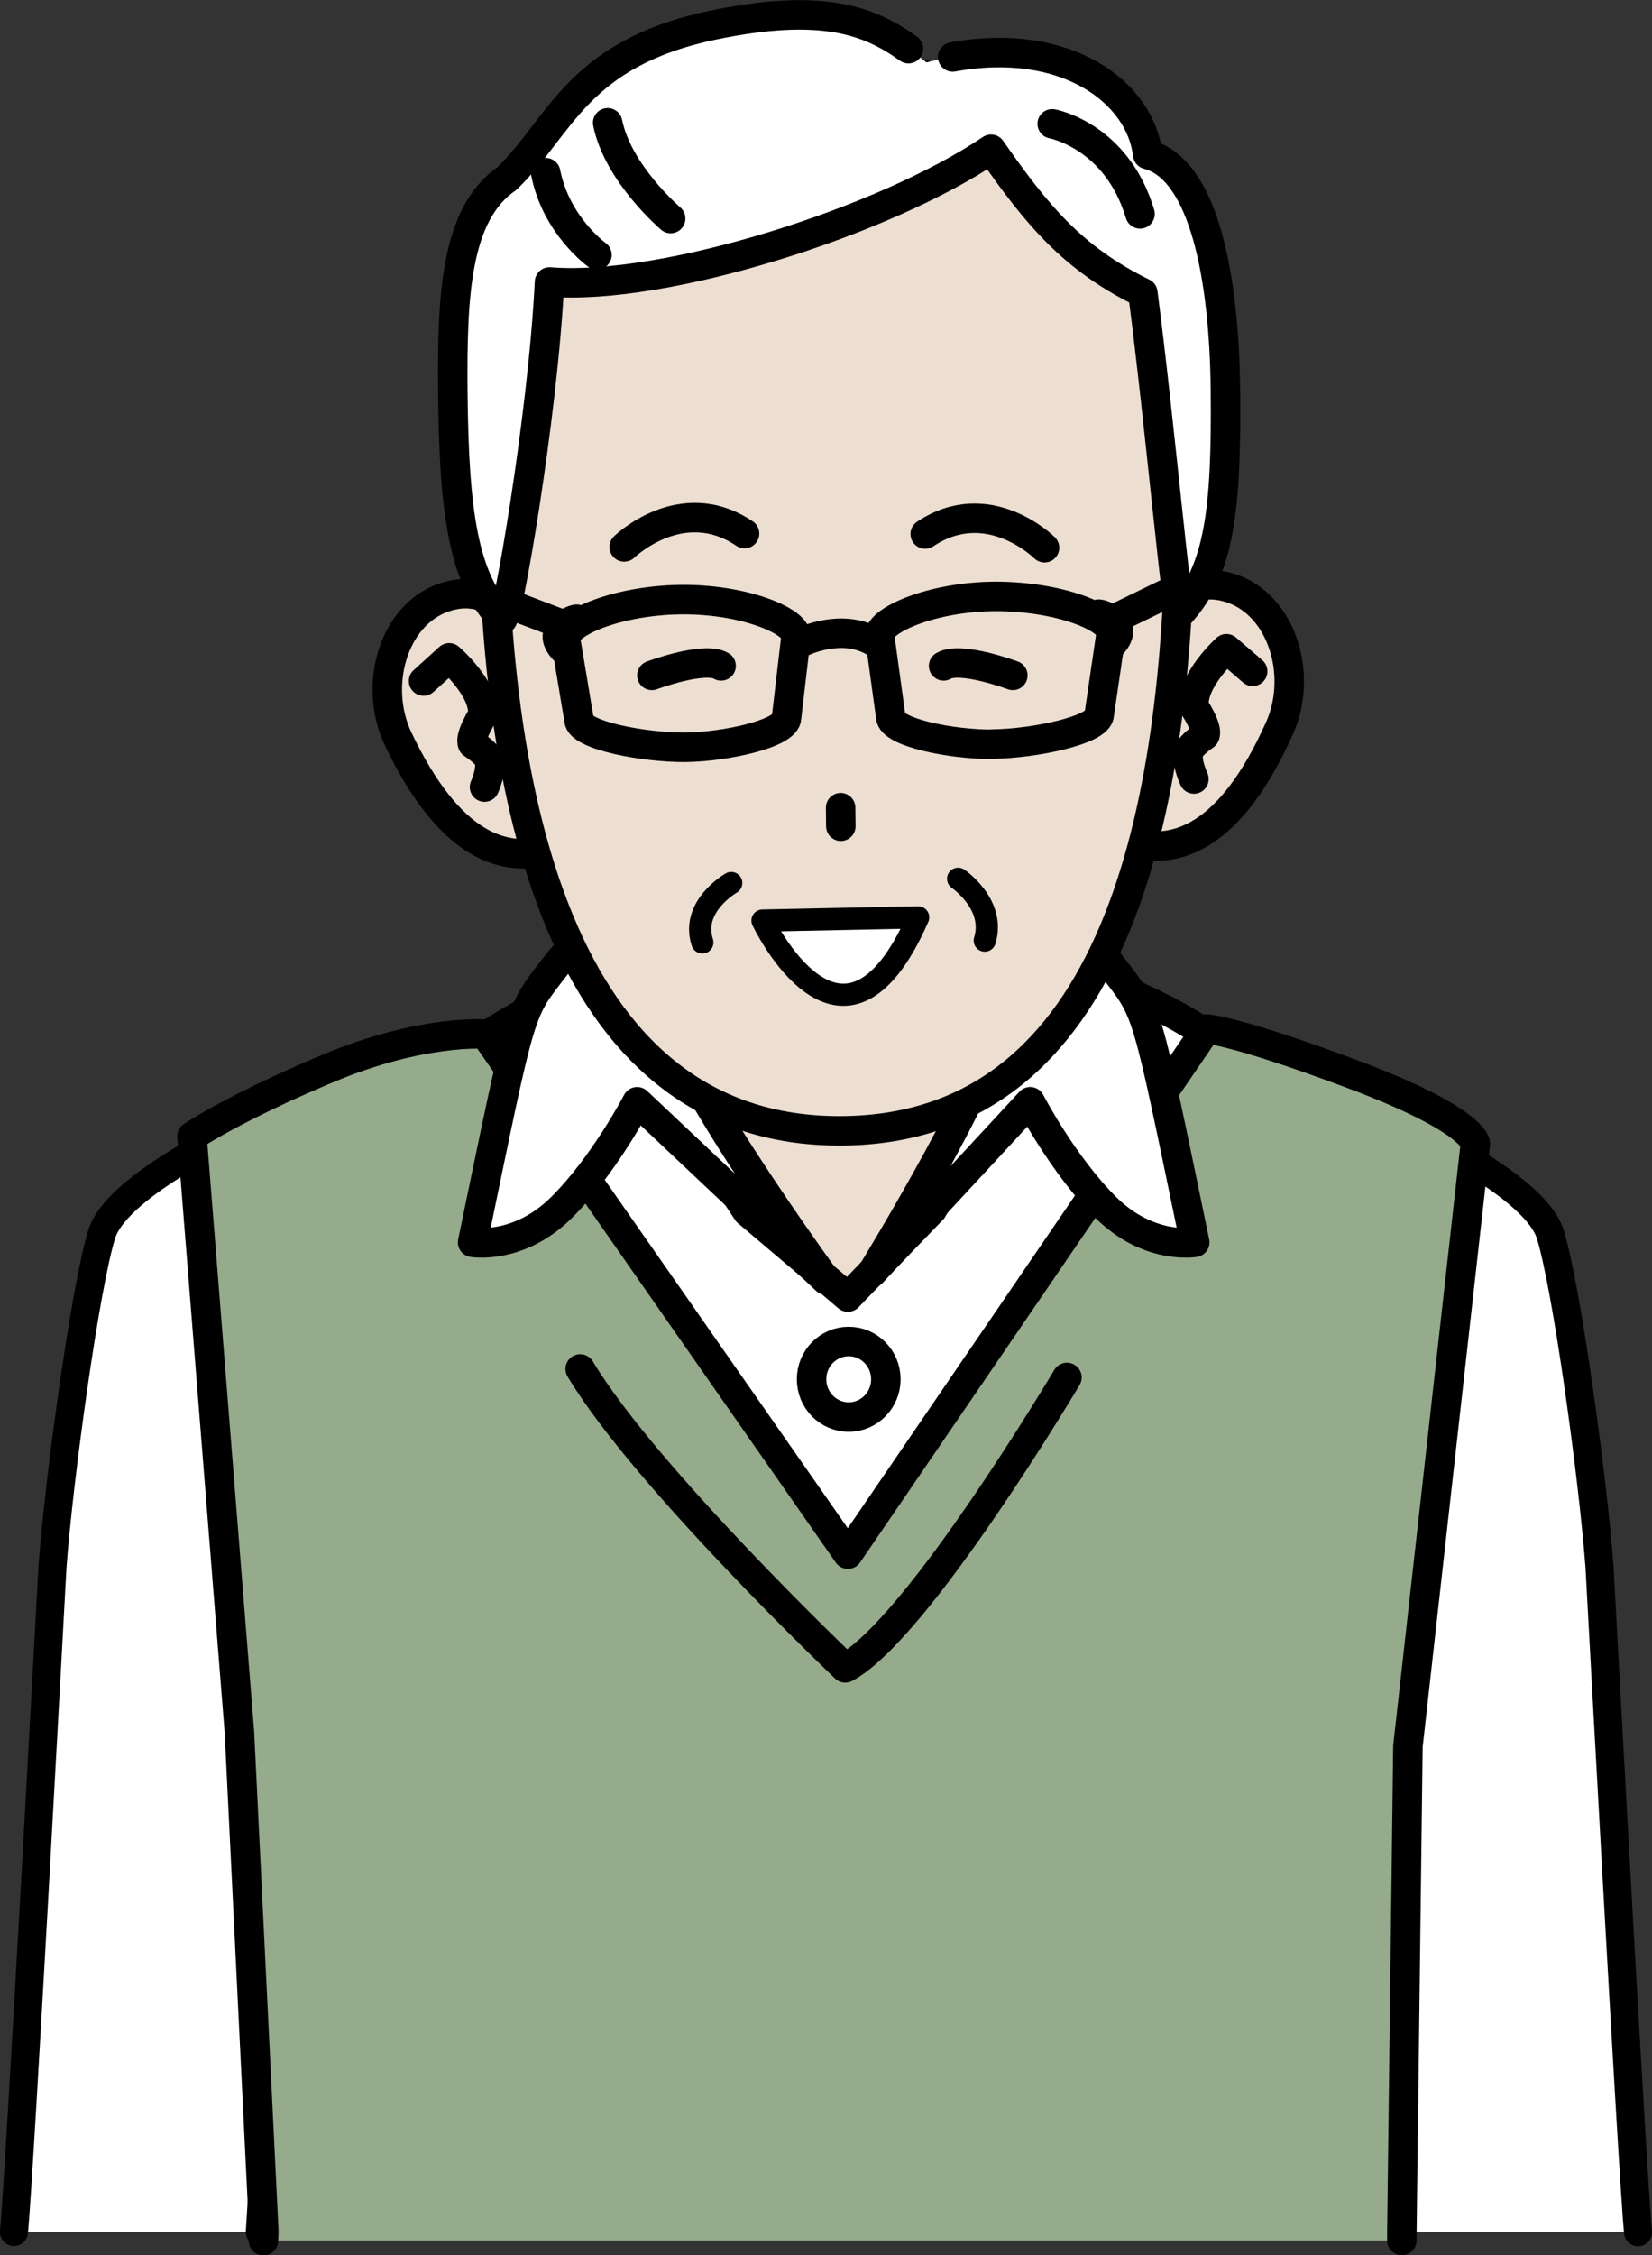<svg xmlns="http://www.w3.org/2000/svg" id="_&#x30EC;&#x30A4;&#x30E4;&#x30FC;_2" data-name="&#x30EC;&#x30A4;&#x30E4;&#x30FC; 2" viewBox="0 0 81.83 111.66"><rect x="0" y="0" width="81.83" height="111.66" fill="#333333" stroke="none"/><defs><style>      .cls-1, .cls-2, .cls-3 {        fill: #fff;      }      .cls-4, .cls-5, .cls-6 {        fill: none;      }      .cls-4, .cls-5, .cls-6, .cls-2, .cls-3, .cls-7 {        stroke: #000;        stroke-linecap: round;        stroke-linejoin: round;      }      .cls-4, .cls-2 {        stroke-width: 1.1px;      }      .cls-5, .cls-3, .cls-7 {        stroke-width: 1.46px;      }      .cls-6 {        stroke-width: 1.39px;      }      .cls-7 {        fill: #ecded1;      }      .cls-8 {        fill: #95ab8b;      }    </style></defs><g id="_&#x30EC;&#x30A4;&#x30E4;&#x30FC;_1-2" data-name="&#x30EC;&#x30A4;&#x30E4;&#x30FC; 1"><g><ellipse class="cls-3" cx="42" cy="62.1" rx="24.76" ry="15.66"></ellipse><g><path class="cls-1" d="M12.87,110.51l2.14-33.9-2.27-21.12s-6.89,3.01-7.7,5.61-2.11,12.03-2.44,16.47c0,0-1.65,30.53-1.91,32.94h12.17Z"></path><path class="cls-6" d="M12.87,110.51l2.14-33.9-2.27-21.12s-6.89,3.01-7.7,5.61-2.11,12.03-2.44,16.47c0,0-1.65,30.53-1.91,32.94"></path></g><g><path class="cls-1" d="M68.96,110.51l-2.14-33.9,2.27-21.12s6.89,3.01,7.7,5.61c.81,2.6,2.11,12.03,2.44,16.47,0,0,1.65,30.53,1.91,32.94h-12.17Z"></path><path class="cls-6" d="M68.73,110.1l-1.91-33.48,2.27-21.12s6.89,3.01,7.7,5.61c.81,2.6,2.11,12.03,2.44,16.47,0,0,1.65,30.53,1.91,32.94"></path></g><g><path class="cls-8" d="M13.08,110.5l-.02.43h56.38v-.43s.3-24.04.3-24.04l3.34-29.83s-.02-1.17-6.02-3.42c-5.91-2.22-7.3-2.26-7.3-2.26l-17.76,26-17.97-25.75s-3.14-.25-7.81,1.71c-4.67,1.96-6.71,3.35-6.71,3.35l2.35,29.51,1.21,24.74Z"></path><path class="cls-5" d="M69.44,110.93v-.43s.3-24.04.3-24.04l3.34-29.83s-.02-1.17-6.02-3.42c-5.91-2.22-7.3-2.26-7.3-2.26l-17.76,26-17.97-25.75s-3.14-.25-7.81,1.71c-4.67,1.96-6.71,3.35-6.71,3.35l2.35,29.51,1.21,24.74-.02.43"></path><path class="cls-5" d="M52.85,68.2s-7.4,12.47-10.98,14.38c0,0-9.91-9.43-13.13-14.8"></path><path class="cls-7" d="M33.15,54.13l3.87,5.87,4.98,4.22,4.19-4.34,3.08-5.51s.52-3.81.52-6.08c0-1.6-.52-8.65-.52-8.65h-16.08s-.52,7.52-.52,8.28c0,1.52.48,6.22.48,6.22Z"></path><path class="cls-3" d="M32.88,45.34s-2.35-1.42-5.38,2.51c-1.82,2.37-1.61,1.71-4.09,13.66,0,0,2.26.39,4.39-1.71,2.13-2.11,3.76-5.25,3.76-5.25l9.35,8.82s-8.1-11.07-8.18-14.06c-.08-2.93.03-2.64.15-3.97Z"></path><path class="cls-3" d="M49.71,45.34s2.35-1.42,5.38,2.51c1.82,2.37,1.61,1.71,4.09,13.66,0,0-2.26.39-4.39-1.71-2.13-2.11-3.76-5.25-3.76-5.25l-7.84,8.47s6.59-10.71,6.68-13.7c.08-2.93-.03-2.64-.15-3.97Z"></path><ellipse class="cls-3" cx="42.04" cy="68.29" rx="1.84" ry="1.87"></ellipse></g><g><g><g><path class="cls-7" d="M55.96,33.31c-.89,2.75-2.76,7.53-.22,8.34,2.54.82,5.25-.26,7.64-5.6,1.18-2.64.12-6.11-2.42-6.93-2.54-.82-4.12,1.43-5,4.18Z"></path><path class="cls-5" d="M62.05,33.24l-1.3-1.12s-1.75,1.58-1.6,2.88c0,0,.71,1.06.53,1.41,0,0-.67.46-.78.76-.05.14-.15.51.24,1.4"></path></g><g><path class="cls-7" d="M27.07,33.65c.95,2.73,2.93,7.46.42,8.34-2.52.88-5.26-.14-7.77-5.41-1.24-2.61-.26-6.11,2.25-6.99,2.52-.88,4.15,1.33,5.1,4.06Z"></path><path class="cls-5" d="M20.98,33.72l1.27-1.15s1.79,1.54,1.66,2.84c0,0-.68,1.08-.5,1.42,0,0,.68.44.8.74.05.14.16.51-.21,1.4"></path></g><path class="cls-7" d="M58.47,25.1c-.1,15.06-3.18,30.75-16.72,30.89-14.42.14-17.2-17.57-17.33-30.55-.13-12.98,7.87-22.2,17.27-22.3,9.4-.09,16.87,8.98,16.78,21.96Z"></path><g><path class="cls-5" d="M33.95,37c2-.02,5.01-.69,5.01-1.47l.47-4.02c0-.78-2.65-1.87-5.76-1.82-3.11.05-5.67,1.15-5.66,1.93l.67,4.01c0,.78,3.28,1.39,5.28,1.37Z"></path><path class="cls-5" d="M49.17,36.85c-2.01.02-5.05-.59-5.05-1.37l-.55-4.01c0-.78,2.62-1.93,5.75-1.94,3.12,0,5.71,1.04,5.72,1.82l-.59,4.02c0,.78-3.26,1.45-5.27,1.47Z"></path><line class="cls-5" x1="58.96" y1="28.82" x2="55.52" y2="30.49"></line><line class="cls-5" x1="23.94" y1="29.43" x2="27.63" y2="30.83"></line><path class="cls-5" d="M39.77,31.77s1.95-.95,3.55.02"></path><path d="M28.68,31.65c-.07.91.26,1.62-.3,1.58-.55-.04-1.57-.88-1.5-1.79.07-.91,1.2-1.55,1.75-1.51s.12.81.05,1.72Z"></path><path d="M54.33,31.4c.09.91-.23,1.63.33,1.57s1.55-.91,1.47-1.82c-.09-.91-1.23-1.52-1.78-1.47-.55.05-.1.81-.02,1.72Z"></path></g><line class="cls-5" x1="41.64" y1="39.99" x2="41.65" y2="40.91"></line><path class="cls-2" d="M45.48,45.42c-3.74,8.53-7.71.16-7.71.16l7.71-.16Z"></path><path class="cls-4" d="M47.46,43.51s1.87,1.27,1.32,3.06"></path><path class="cls-4" d="M36.22,43.72s-2.02,1.15-1.43,2.94"></path><path class="cls-5" d="M30.92,27.08s2.84-2.77,5.96-.66"></path><path class="cls-5" d="M51.74,27.12s-2.78-2.77-5.91-.68"></path><path class="cls-5" d="M32.29,33.44s2.59-.97,3.43-.47"></path><path class="cls-5" d="M50.17,33.44s-2.59-.97-3.43-.47"></path></g><g><path class="cls-1" d="M60.71,19.35c-.05-5.55-1.04-10.98-3.85-11.71-.38-3.26-4.76-6.17-10.97-4.55-2.15-1.77-4.35-3.14-10.54-1.86-6.77,1.41-7.55,5.01-10.23,7.6-2.55,1.76-2.72,5.79-2.68,10.58.06,5.96.51,9.18,2.44,11.25.22.24,2.01-9.88,2.35-16.71,5.67.46,16.57-2.99,21.87-6.57,2.27,3.25,4.03,5.4,7.52,7.11.84,6.44,1.69,16.04,1.87,15.84,1.9-2.11,2.28-5.02,2.22-10.98Z"></path><path class="cls-5" d="M45,2.41c-1.94-1.4-4.3-2.28-9.66-1.17-6.77,1.41-7.55,5.01-10.23,7.6-2.55,1.76-2.72,5.79-2.68,10.58.06,5.96.51,9.18,2.44,11.25.22.24,2.01-9.88,2.35-16.71,5.67.46,16.57-2.99,21.87-6.57,2.27,3.25,4.03,5.4,7.52,7.11.84,6.44,1.69,16.04,1.87,15.84,1.9-2.11,2.28-5.02,2.22-10.98-.05-5.55-1.04-10.98-3.85-11.71-.35-3.06-4.02-5.86-9.66-4.83"></path><path class="cls-5" d="M33.22,10.82s-2.61-2.22-3.12-4.74"></path><path class="cls-5" d="M29.57,12.62s-2.02-1.44-2.54-4.07"></path><path class="cls-5" d="M52.12,6.13s3.19.58,4.35,4.46"></path></g></g></g></g></svg>